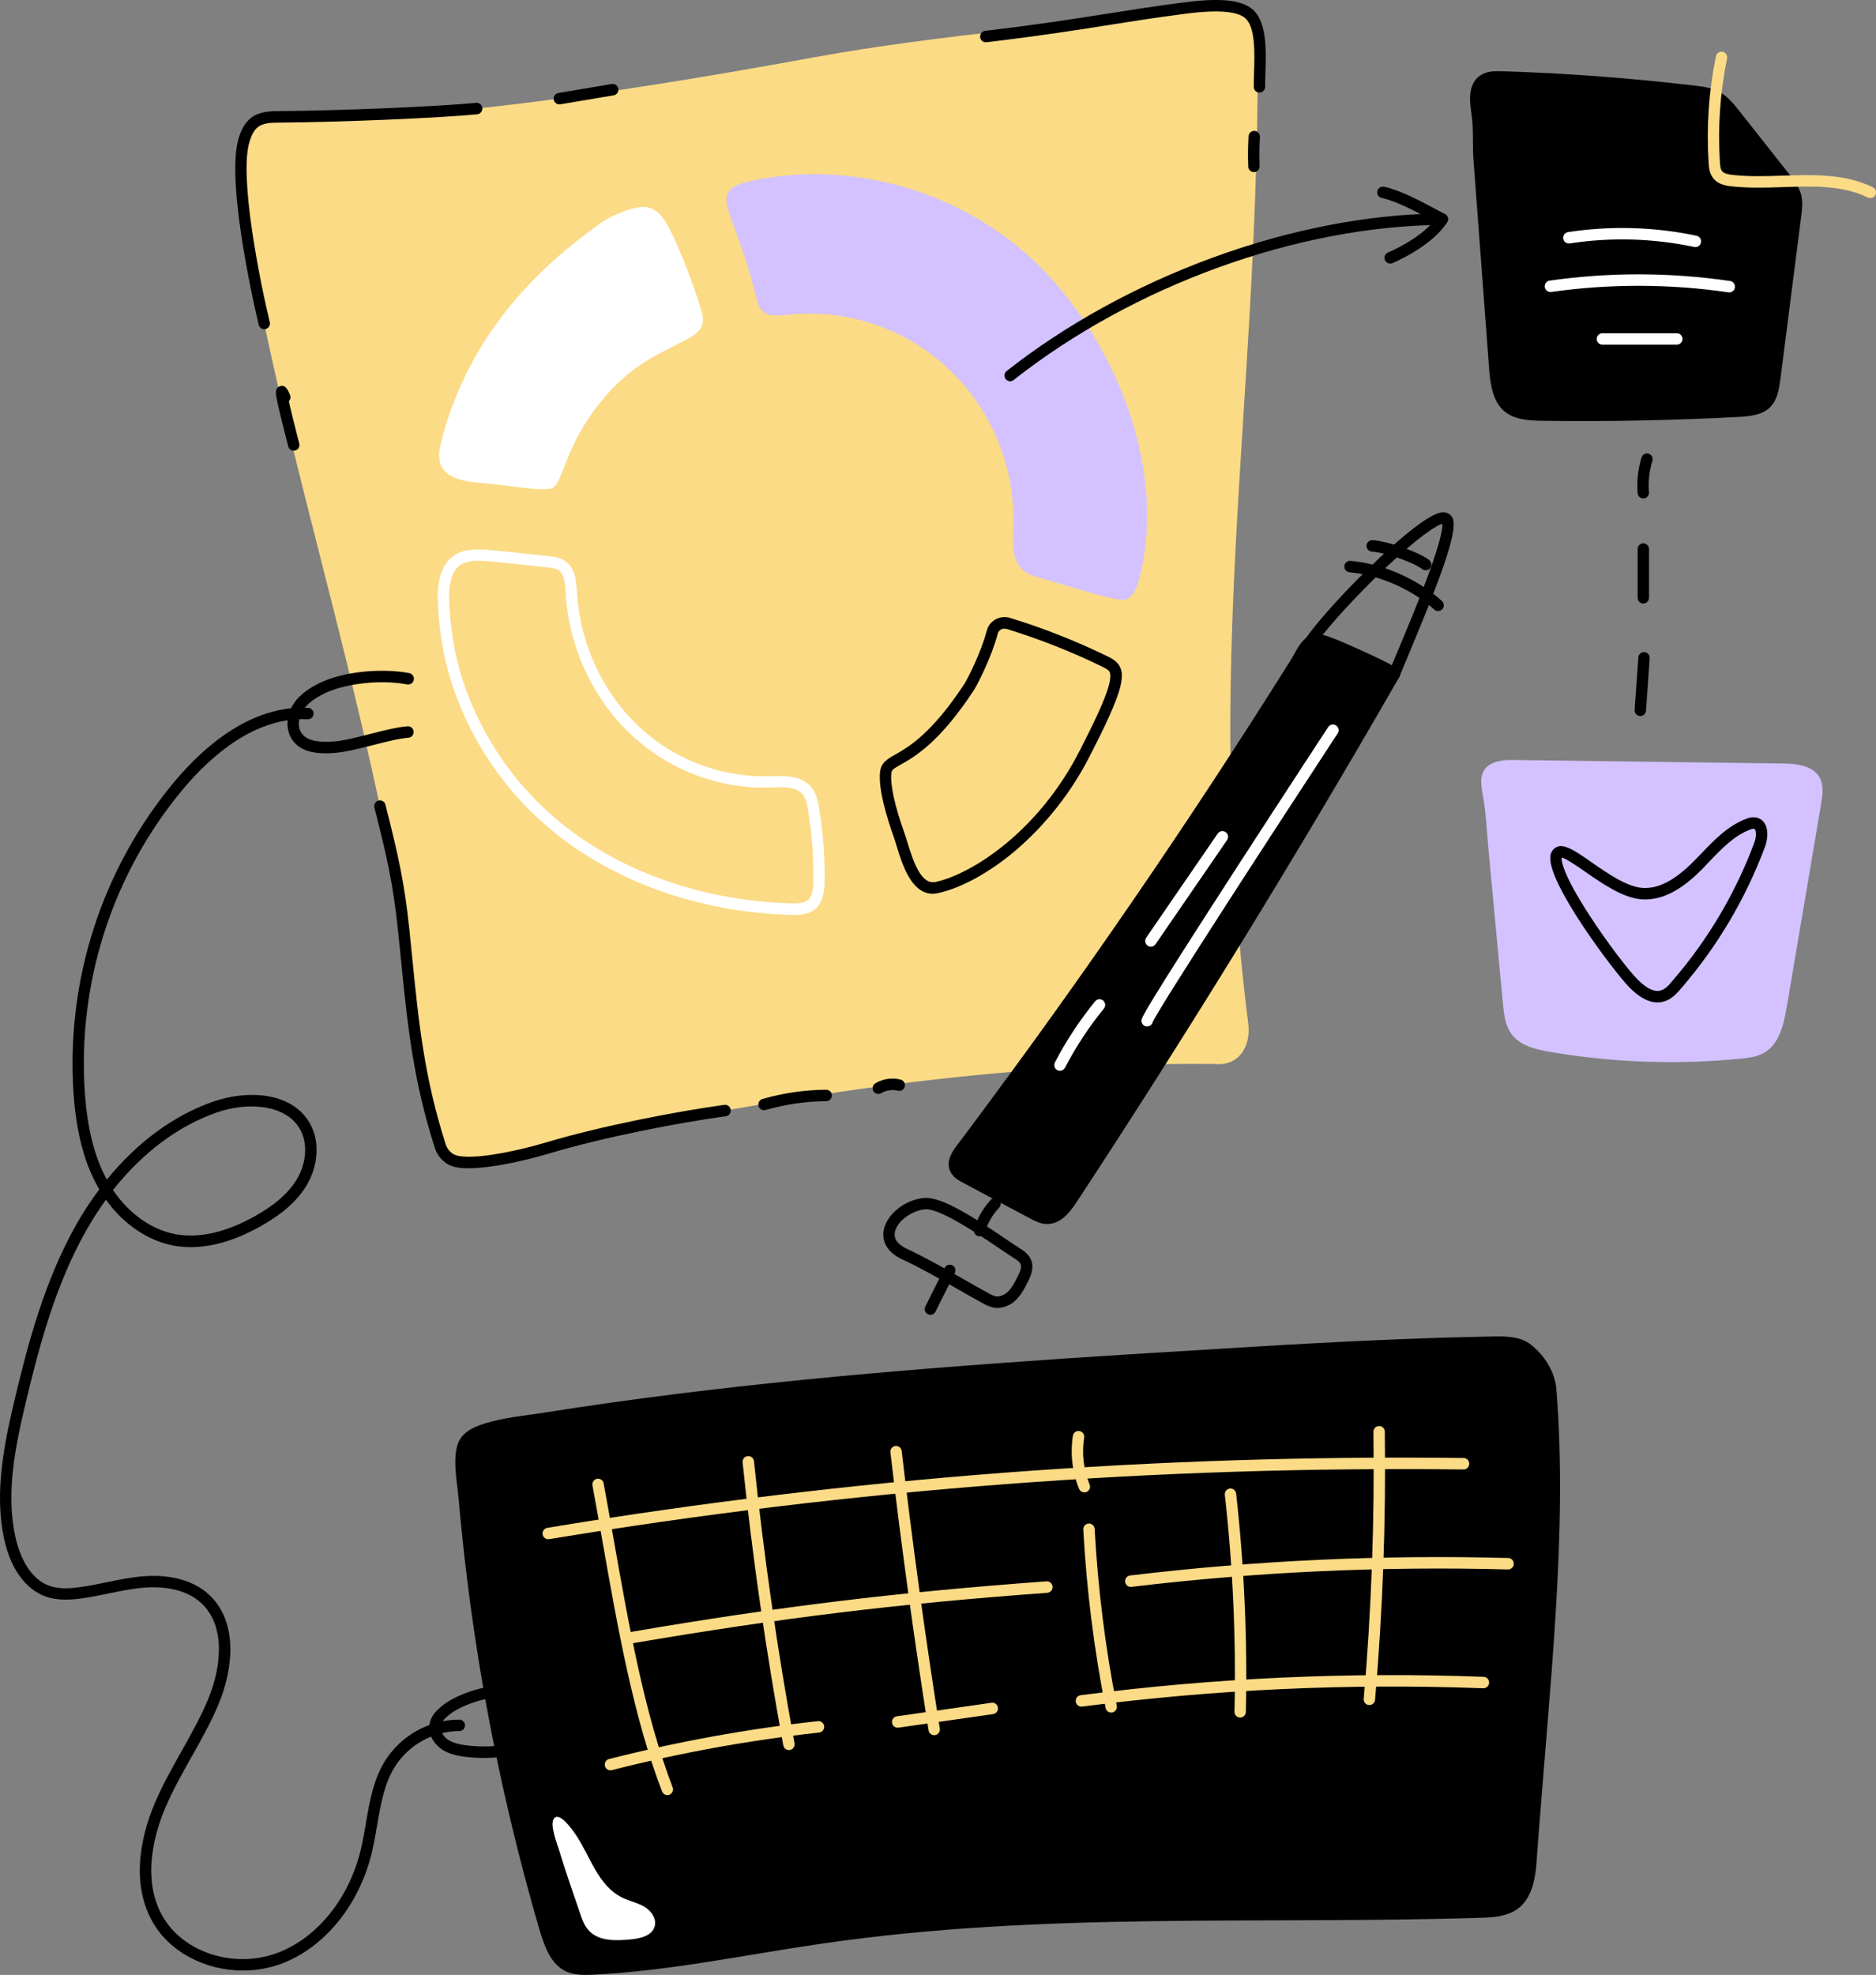 <svg width="191" height="201" viewBox="0 0 191 201" fill="none" xmlns="http://www.w3.org/2000/svg">
<rect x="0" y="0" width="191" height="201" fill="#808080" stroke="none"/>
<g clip-path="url(#clip0_501_5521)">
<path d="M43.104 109.617C43.416 112.762 43.937 115.168 44.984 117.425C45.528 118.592 46.814 118.592 48.034 118.319C72.698 112.778 97.996 108.05 123.548 108.286H123.645C126 108.551 127.376 106.651 127.095 104.232C122.466 67.76 128.054 42.046 128.054 6.101C128.054 1.808 127.147 -0.235 122.428 0.526C109.461 2.633 96.195 3.399 82.843 5.841C65.61 8.992 45.936 12.062 32.01 12.062C25.683 12.062 23.563 12.062 24.523 19.32C28.02 45.735 39.724 75.634 43.104 109.617Z" fill="#FBDB86"/>
<path d="M69.604 34.712C70.399 34.299 71.306 33.828 71.521 32.962C71.645 32.456 71.499 31.925 71.347 31.428C70.542 28.783 69.546 26.199 68.369 23.7C67.85 22.599 67.162 21.401 65.989 21.108C64.849 20.816 62.355 21.878 61.389 22.551C53.23 28.236 47.192 35.587 44.84 45.305C44.026 48.673 47.069 48.993 49.127 49.162C51.876 49.389 53.943 49.891 55.9 49.767C57.454 49.666 57.079 45.731 61.473 40.523C64.389 37.065 67.109 36.011 69.604 34.712Z" fill="white"/>
<path d="M80.887 93.118H80.519C71.298 92.846 62.713 89.836 56.342 84.642C52.066 81.16 48.744 76.633 46.694 71.491C45.65 68.88 44.986 66.13 44.722 63.326L44.698 63.062C44.508 61.021 44.19 57.607 46.511 56.377C47.649 55.773 49.009 55.9 50.102 56.002C51.391 56.123 52.693 56.264 53.952 56.401C54.591 56.471 55.231 56.54 55.872 56.608C56.388 56.664 57.029 56.731 57.573 57.122C58.596 57.851 58.679 59.226 58.746 60.33V60.344C59.061 65.487 61.325 70.414 64.958 73.862C66.75 75.565 68.858 76.895 71.16 77.776C73.461 78.657 75.913 79.074 78.375 78.999H78.488C79.916 78.948 81.691 78.881 82.683 80.227C83.127 80.826 83.278 81.554 83.394 82.249C83.805 84.709 83.993 87.203 83.955 89.696C83.939 90.695 83.826 91.717 83.11 92.414C82.463 93.037 81.542 93.118 80.887 93.118ZM48.683 57.071C48.096 57.071 47.526 57.145 47.049 57.397C45.414 58.272 45.677 61.079 45.849 62.938L45.875 63.205C46.127 65.898 46.765 68.54 47.769 71.05C49.745 76.006 52.947 80.37 57.069 83.727C63.245 88.76 71.585 91.679 80.552 91.943C81.192 91.96 81.908 91.943 82.314 91.552C82.721 91.161 82.795 90.403 82.806 89.657C82.844 87.233 82.662 84.813 82.263 82.423C82.165 81.84 82.054 81.297 81.765 80.905C81.13 80.049 79.809 80.099 78.532 80.145H78.419C73.211 80.335 68.016 78.346 64.165 74.691C60.314 71.035 57.926 65.831 57.593 60.401V60.385C57.538 59.488 57.476 58.47 56.903 58.052C56.606 57.839 56.154 57.791 55.753 57.749C55.112 57.682 54.47 57.613 53.829 57.542C52.575 57.404 51.277 57.263 50.003 57.144C49.574 57.113 49.124 57.071 48.683 57.071Z" fill="white"/>
<path d="M94.958 90.962C92.771 90.962 91.845 87.93 91.275 86.061C91.174 85.727 91.086 85.438 91.005 85.212C90.26 83.132 89.413 80.291 89.6 78.568C89.704 77.611 90.352 77.244 91.174 76.78C92.453 76.051 94.832 74.713 98.183 69.611C98.481 69.157 99.893 66.403 100.467 64.18C100.528 63.941 100.638 63.718 100.79 63.524C100.94 63.33 101.128 63.169 101.344 63.05C101.571 62.924 101.82 62.843 102.079 62.816C102.336 62.788 102.598 62.813 102.847 62.889C106.238 63.931 109.545 65.236 112.737 66.79C113.105 66.97 113.662 67.241 113.968 67.763C114.275 68.285 114.24 68.819 114.178 69.297C113.95 71.069 112.134 74.628 111.16 76.54L110.994 76.863C109.105 80.603 106.494 83.925 103.313 86.633C100.709 88.82 97.865 90.38 95.524 90.893C95.337 90.937 95.148 90.959 94.958 90.962ZM101.587 64.475C100.981 66.82 99.511 69.701 99.148 70.254C95.642 75.592 93.104 77.026 91.74 77.798C90.945 78.247 90.786 78.364 90.75 78.696C90.623 79.862 91.099 82.04 92.093 84.82C92.184 85.071 92.275 85.373 92.382 85.721C93.059 87.939 93.838 90.075 95.275 89.76C98.834 88.98 105.681 84.759 109.961 76.335L110.128 76.01C110.996 74.294 112.826 70.722 113.021 69.157C113.057 68.879 113.079 68.565 112.963 68.37C112.847 68.174 112.545 68.01 112.222 67.852C109.085 66.323 105.833 65.039 102.5 64.016C102.4 63.985 102.296 63.975 102.193 63.985C102.089 63.995 101.989 64.027 101.899 64.078C101.82 64.121 101.752 64.179 101.695 64.249C101.64 64.319 101.6 64.399 101.577 64.485L101.587 64.475Z" fill="black"/>
<path d="M76.955 30.109C77.088 30.644 77.194 31.223 77.582 31.612C78.218 32.252 79.252 32.141 80.146 32.042C83.112 31.715 86.112 32.036 88.945 32.983C91.776 33.929 94.373 35.479 96.557 37.528C98.74 39.576 100.46 42.074 101.6 44.853C102.74 47.632 103.272 50.626 103.162 53.631C103.104 55.223 102.983 57.11 104.228 58.093C104.662 58.44 105.214 58.613 105.749 58.769C110.889 60.273 113.971 61.311 114.693 60.977C115.54 60.585 115.826 59.564 116.053 58.654C118.703 48.067 113.93 35.607 106.442 27.716C98.954 19.825 87.335 16.166 76.722 18.361C76.018 18.506 74.717 18.798 74.279 19.381C73.195 20.806 75.17 22.884 76.957 30.109H76.955Z" fill="#D3C2FF"/>
<path d="M33.155 76.668C31.853 76.668 30.572 76.415 29.799 75.356C29.076 74.374 29.1 72.868 29.847 71.694C30.554 70.582 31.715 69.922 32.525 69.523C34.828 68.389 38.664 67.958 41.647 68.502C41.724 68.514 41.796 68.542 41.863 68.582C41.929 68.623 41.986 68.677 42.03 68.74C42.075 68.803 42.107 68.876 42.124 68.951C42.142 69.027 42.143 69.106 42.129 69.183C42.114 69.26 42.087 69.333 42.043 69.399C42 69.465 41.947 69.52 41.883 69.564C41.819 69.608 41.747 69.638 41.67 69.653C41.595 69.667 41.517 69.667 41.44 69.653C38.339 69.088 34.793 69.707 33.032 70.576C31.942 71.112 31.24 71.669 30.82 72.326C30.417 72.96 30.216 73.963 30.729 74.659C31.364 75.526 32.768 75.548 34.056 75.456C34.997 75.388 36.361 75.04 37.673 74.704C39.04 74.355 40.453 73.995 41.495 73.919C41.572 73.913 41.647 73.924 41.719 73.948C41.792 73.973 41.858 74.011 41.916 74.061C41.974 74.11 42.02 74.173 42.055 74.242C42.088 74.31 42.11 74.384 42.114 74.462C42.12 74.539 42.11 74.615 42.085 74.688C42.061 74.761 42.023 74.828 41.974 74.886C41.925 74.944 41.863 74.991 41.795 75.026C41.727 75.061 41.653 75.081 41.576 75.086C40.637 75.154 39.273 75.501 37.96 75.838C36.593 76.187 35.179 76.547 34.136 76.623C33.813 76.655 33.482 76.671 33.152 76.671L33.155 76.668Z" fill="black"/>
<path d="M151.601 37.415C151.722 39.019 151.931 40.81 153.153 41.848C154.201 42.737 155.686 42.809 157.059 42.828C163.705 42.92 170.348 42.787 176.991 42.433C178.16 42.37 179.45 42.25 180.259 41.405C180.969 40.676 181.127 39.576 181.271 38.56C181.971 33.073 182.673 27.585 183.375 22.098C183.473 21.334 183.569 20.546 183.375 19.801C183.165 19.001 182.641 18.328 182.131 17.681L177.132 11.356C176.528 10.592 175.901 9.807 175.046 9.347C174.274 8.93 173.38 8.814 172.508 8.711C166.03 7.944 159.527 7.458 153 7.253C152.317 7.232 151.604 7.221 150.989 7.52C149.451 8.268 149.581 10.103 149.804 11.532C150.05 13.114 149.901 14.727 150.021 16.325L151.034 29.811L151.601 37.415Z" fill="black"/>
<path d="M190.428 20.161C190.342 20.161 190.256 20.141 190.18 20.105C187.555 18.845 184.627 18.938 181.526 19.043C179.798 19.1 178.012 19.158 176.276 18.963C175.638 18.891 174.923 18.741 174.456 18.175C174.022 17.655 173.983 16.962 173.957 16.548C173.727 12.932 173.976 9.3 174.696 5.749C174.708 5.672 174.735 5.596 174.777 5.531C174.819 5.465 174.873 5.407 174.938 5.361C175.001 5.316 175.074 5.286 175.15 5.27C175.227 5.254 175.307 5.254 175.383 5.27C175.46 5.286 175.532 5.316 175.596 5.361C175.661 5.407 175.716 5.464 175.757 5.531C175.799 5.598 175.826 5.672 175.839 5.749C175.851 5.827 175.848 5.907 175.829 5.983C175.127 9.433 174.884 12.96 175.106 16.474C175.129 16.841 175.166 17.219 175.34 17.429C175.544 17.677 175.99 17.757 176.399 17.804C178.051 17.99 179.796 17.933 181.482 17.877C184.585 17.774 187.794 17.669 190.671 19.052C190.789 19.109 190.885 19.205 190.942 19.323C191 19.442 191.014 19.577 190.987 19.706C190.958 19.836 190.885 19.951 190.783 20.033C190.68 20.116 190.553 20.161 190.423 20.161H190.428Z" fill="#FBDB86"/>
<path d="M172.616 25.147C172.576 25.147 172.537 25.142 172.498 25.135C168.327 24.253 164.035 24.13 159.824 24.773C159.747 24.787 159.67 24.784 159.595 24.766C159.52 24.749 159.45 24.716 159.388 24.67C159.326 24.623 159.274 24.566 159.233 24.501C159.193 24.435 159.167 24.361 159.155 24.285C159.144 24.209 159.148 24.13 159.167 24.056C159.186 23.982 159.219 23.91 159.265 23.849C159.312 23.788 159.369 23.735 159.436 23.696C159.501 23.657 159.575 23.632 159.651 23.622C163.999 22.959 168.43 23.085 172.733 23.995C172.872 24.025 172.995 24.106 173.079 24.222C173.163 24.339 173.201 24.482 173.186 24.625C173.172 24.768 173.105 24.9 173.001 24.997C172.895 25.093 172.758 25.147 172.616 25.148V25.147Z" fill="white"/>
<path d="M176.02 29.754C175.991 29.754 175.964 29.752 175.936 29.747C169.963 28.878 163.898 28.868 157.923 29.716C157.773 29.735 157.621 29.693 157.499 29.601C157.379 29.508 157.3 29.371 157.278 29.219C157.258 29.068 157.295 28.915 157.386 28.791C157.476 28.668 157.611 28.585 157.761 28.562C163.846 27.697 170.021 27.707 176.103 28.594C176.178 28.6 176.252 28.62 176.321 28.654C176.389 28.689 176.45 28.735 176.499 28.794C176.55 28.852 176.587 28.919 176.612 28.992C176.635 29.065 176.645 29.142 176.64 29.218C176.634 29.294 176.613 29.369 176.58 29.438C176.545 29.506 176.499 29.568 176.441 29.619C176.383 29.67 176.317 29.708 176.245 29.733C176.172 29.757 176.096 29.766 176.02 29.76V29.754Z" fill="white"/>
<path d="M170.72 35.081H163.145C162.992 35.081 162.844 35.02 162.736 34.91C162.627 34.801 162.566 34.652 162.566 34.498C162.566 34.343 162.627 34.194 162.736 34.085C162.844 33.975 162.992 33.914 163.145 33.914H170.72C170.873 33.914 171.019 33.975 171.128 34.085C171.236 34.194 171.298 34.343 171.298 34.498C171.298 34.652 171.236 34.801 171.128 34.91C171.019 35.02 170.873 35.081 170.72 35.081Z" fill="white"/>
<path d="M167.312 50.732C167.166 50.732 167.025 50.678 166.918 50.579C166.811 50.48 166.745 50.344 166.733 50.199C166.629 48.964 166.766 47.72 167.137 46.537C167.186 46.394 167.29 46.278 167.424 46.211C167.559 46.144 167.714 46.132 167.856 46.177C167.999 46.222 168.119 46.323 168.19 46.456C168.262 46.588 168.279 46.744 168.239 46.89C167.915 47.927 167.795 49.016 167.886 50.098C167.892 50.174 167.883 50.251 167.86 50.324C167.837 50.397 167.801 50.465 167.751 50.524C167.702 50.582 167.643 50.63 167.575 50.667C167.507 50.702 167.433 50.724 167.358 50.729L167.312 50.732Z" fill="black"/>
<path d="M167.312 61.422C167.158 61.422 167.011 61.361 166.902 61.251C166.794 61.142 166.733 60.993 166.733 60.839V55.881C166.733 55.726 166.794 55.578 166.902 55.468C167.011 55.359 167.158 55.298 167.312 55.298C167.465 55.298 167.611 55.359 167.72 55.468C167.828 55.578 167.89 55.726 167.89 55.881V60.839C167.89 60.993 167.828 61.142 167.72 61.251C167.611 61.361 167.465 61.422 167.312 61.422Z" fill="black"/>
<path d="M167.006 72.878H166.964C166.811 72.868 166.668 72.795 166.568 72.678C166.466 72.562 166.416 72.409 166.427 72.256L166.802 66.91C166.806 66.833 166.827 66.758 166.861 66.69C166.895 66.621 166.942 66.56 167 66.509C167.057 66.458 167.123 66.42 167.196 66.395C167.268 66.371 167.345 66.362 167.421 66.366C167.496 66.372 167.57 66.393 167.64 66.426C167.708 66.46 167.768 66.508 167.818 66.566C167.868 66.624 167.906 66.692 167.93 66.764C167.955 66.837 167.964 66.915 167.959 66.99L167.585 72.336C167.573 72.483 167.508 72.62 167.401 72.721C167.293 72.821 167.152 72.877 167.006 72.877V72.878Z" fill="black"/>
<path d="M153.016 102.145C153.116 103.207 153.236 104.333 153.854 105.193C154.722 106.421 156.345 106.808 157.825 107.061C164.23 108.153 170.752 108.385 177.22 107.749C178.046 107.667 178.896 107.564 179.615 107.145C181.165 106.247 181.616 104.244 181.917 102.468C183.074 95.6 184.236 88.735 185.405 81.87C185.562 80.939 185.706 79.919 185.237 79.1C184.537 77.884 182.89 77.725 181.496 77.706L154.325 77.352C153.368 77.338 152.336 77.352 151.558 77.909C150.49 78.677 150.816 80.061 151.008 81.151C151.297 82.776 151.36 84.46 151.513 86.109L152.485 96.488L153.016 102.145Z" fill="#D3C2FF"/>
<path d="M168.749 102.022C167.835 102.022 166.891 101.513 165.865 100.466C164.397 98.971 157.544 89.927 157.848 87.172C157.858 86.991 157.911 86.816 158.001 86.66C158.091 86.504 158.215 86.37 158.366 86.271C159.161 85.758 160.3 86.549 162.021 87.747C163.644 88.875 165.664 90.281 167.254 90.371C168.877 90.463 170.54 89.587 172.49 87.612C172.731 87.368 172.969 87.118 173.214 86.869C174.543 85.479 175.919 84.044 177.772 83.342C178.085 83.202 178.43 83.152 178.77 83.196C178.964 83.228 179.148 83.304 179.31 83.419C179.47 83.533 179.604 83.683 179.699 83.856C180.082 84.537 179.938 85.533 179.699 86.179C177.748 91.415 174.888 96.259 171.252 100.485L171.145 100.61C170.711 101.12 170.004 101.972 168.852 102.017L168.749 102.022ZM159.001 87.284C158.963 87.547 159.012 88.81 161.801 93.117C163.627 95.934 165.759 98.7 166.687 99.646C167.497 100.472 168.207 100.874 168.8 100.855C169.442 100.829 169.911 100.272 170.247 99.861L170.362 99.724C173.911 95.603 176.703 90.879 178.608 85.771C178.795 85.274 178.83 84.688 178.688 84.437C178.676 84.412 178.66 84.39 178.637 84.374C178.615 84.358 178.589 84.349 178.563 84.348C178.429 84.348 178.296 84.378 178.174 84.434C176.566 85.043 175.281 86.383 174.041 87.678C173.798 87.933 173.555 88.187 173.318 88.435C171.934 89.836 169.794 91.685 167.196 91.536C165.282 91.427 163.113 89.919 161.372 88.707C160.537 88.132 159.423 87.357 159.001 87.284Z" fill="black"/>
<path d="M102.85 38.802C102.728 38.802 102.611 38.764 102.513 38.694C102.414 38.624 102.34 38.524 102.301 38.41C102.262 38.295 102.259 38.171 102.294 38.054C102.327 37.937 102.397 37.834 102.492 37.76C108.473 33.047 115.719 29.059 123.447 26.226C131.36 23.327 139.451 21.771 146.846 21.725C146.999 21.725 147.146 21.786 147.254 21.895C147.363 22.005 147.425 22.153 147.425 22.308C147.425 22.462 147.363 22.611 147.254 22.721C147.146 22.83 146.999 22.891 146.846 22.891C132.164 22.982 115.438 29.031 103.198 38.678C103.099 38.757 102.976 38.801 102.85 38.802Z" fill="black"/>
<path d="M141.537 26.825C141.402 26.825 141.272 26.778 141.168 26.694C141.064 26.608 140.993 26.488 140.967 26.355C140.941 26.223 140.961 26.086 141.025 25.966C141.088 25.847 141.191 25.753 141.316 25.702C141.349 25.688 144.416 24.402 145.984 22.509L145.695 22.35C144.103 21.504 142.137 20.454 140.681 20.148C140.53 20.116 140.398 20.026 140.313 19.898C140.229 19.768 140.199 19.61 140.231 19.459C140.262 19.307 140.352 19.174 140.481 19.09C140.608 19.005 140.766 18.974 140.916 19.007C142.534 19.345 144.586 20.441 146.236 21.321C146.55 21.488 146.848 21.647 147.121 21.79C147.192 21.828 147.254 21.881 147.303 21.943C147.352 22.006 147.39 22.079 147.41 22.158C147.431 22.236 147.435 22.318 147.423 22.398C147.41 22.478 147.381 22.554 147.339 22.623C145.76 25.102 141.92 26.716 141.757 26.783C141.686 26.812 141.612 26.826 141.537 26.826V26.825Z" fill="black"/>
<path d="M97.859 116.962C97.433 117.526 96.991 118.232 97.24 118.892C97.417 119.354 97.886 119.621 98.32 119.854L105.171 123.5C105.605 123.73 106.052 123.965 106.54 123.985C107.667 124.033 108.494 122.975 109.118 122.027C120.594 104.553 131.541 86.742 141.956 68.597C142.115 68.32 136.235 65.748 135.688 65.554C134.994 65.306 134.075 64.825 133.388 65.328C132.734 65.803 132.32 66.807 131.902 67.472C129.324 71.578 126.707 75.657 124.048 79.71C121.372 83.786 118.654 87.836 115.895 91.857C113.152 95.854 110.369 99.82 107.547 103.758C104.723 107.695 101.851 111.616 98.931 115.521L97.859 116.962Z" fill="black"/>
<path d="M106.619 124.576H106.515C105.889 124.548 105.34 124.256 104.901 124.023L98.049 120.378C97.615 120.147 96.965 119.795 96.7 119.109C96.3 118.074 97.069 117.052 97.397 116.616L98.473 115.183C101.367 111.314 104.26 107.361 107.082 103.43C109.905 99.499 112.697 95.513 115.423 91.539C118.172 87.54 120.909 83.455 123.571 79.4C126.217 75.369 128.857 71.254 131.417 67.173C131.519 67.011 131.624 66.821 131.734 66.62C132.079 65.999 132.468 65.293 133.054 64.87C133.898 64.256 134.881 64.634 135.598 64.911C135.697 64.949 135.793 64.987 135.888 65.02C136.177 65.124 137.738 65.796 139.215 66.478C142.331 67.913 142.407 68.122 142.504 68.387C142.535 68.472 142.548 68.562 142.541 68.651C142.533 68.742 142.506 68.828 142.462 68.906C132.087 86.972 121.031 104.96 109.599 122.367C108.876 123.457 107.957 124.576 106.619 124.576ZM98.319 117.314C97.99 117.752 97.631 118.301 97.779 118.681C97.879 118.942 98.213 119.141 98.591 119.338L105.442 122.983C105.814 123.182 106.198 123.387 106.564 123.402C107.385 123.431 108.07 122.564 108.634 121.705C119.962 104.457 130.913 86.637 141.211 68.737C139.999 68.043 136.026 66.292 135.5 66.104C135.399 66.067 135.293 66.026 135.184 65.984C134.531 65.733 134.044 65.572 133.738 65.8C133.36 66.075 133.038 66.659 132.753 67.174C132.634 67.39 132.521 67.594 132.403 67.784C129.838 71.866 127.195 75.993 124.543 80.032C121.891 84.071 119.131 88.183 116.383 92.189C113.651 96.169 110.841 100.176 108.027 104.101C105.213 108.026 102.304 111.998 99.403 115.872C99.045 116.352 98.684 116.832 98.326 117.308L98.319 117.314Z" fill="black"/>
<path d="M101.548 133.122C101.428 133.122 101.309 133.111 101.192 133.091C100.801 133.008 100.427 132.861 100.085 132.654C99.159 132.149 98.231 131.62 97.337 131.107C95.556 130.086 93.72 129.039 91.839 128.164C89.837 127.229 89.863 125.793 89.969 125.219C90.268 123.571 92.181 122.06 94.145 121.92C95.904 121.796 99.222 123.94 102.468 126.149C103.006 126.513 103.469 126.83 103.754 127.005C104.267 127.321 104.788 127.683 105.011 128.317C105.3 129.15 104.891 129.975 104.642 130.468C104.343 131.061 104.004 131.734 103.47 132.27C102.964 132.797 102.274 133.103 101.548 133.122ZM94.315 123.077H94.226C92.825 123.177 91.308 124.316 91.106 125.421C90.983 126.099 91.395 126.664 92.326 127.098C94.245 127.993 96.107 129.056 97.908 130.084C98.801 130.593 99.725 131.121 100.639 131.618C100.872 131.763 101.125 131.871 101.392 131.938C101.866 132.019 102.355 131.728 102.654 131.427C103.057 131.023 103.339 130.465 103.611 129.924C103.832 129.487 104.045 129.026 103.922 128.695C103.826 128.425 103.502 128.208 103.151 127.991C102.844 127.802 102.393 127.496 101.821 127.107C99.873 125.792 95.878 123.074 94.305 123.074L94.315 123.077Z" fill="black"/>
<path d="M94.724 133.822C94.625 133.822 94.528 133.795 94.442 133.747C94.355 133.698 94.282 133.628 94.232 133.543C94.18 133.457 94.151 133.361 94.147 133.262C94.142 133.161 94.164 133.063 94.209 132.974L96.182 129.038C96.25 128.899 96.371 128.794 96.518 128.746C96.664 128.698 96.821 128.709 96.959 128.779C97.096 128.849 97.2 128.972 97.248 129.118C97.296 129.265 97.283 129.425 97.215 129.564L95.242 133.501C95.194 133.597 95.119 133.679 95.028 133.736C94.936 133.791 94.831 133.822 94.724 133.822Z" fill="black"/>
<path d="M99.732 125.827C99.673 125.827 99.615 125.817 99.56 125.801C99.414 125.754 99.291 125.652 99.22 125.515C99.148 125.378 99.133 125.219 99.179 125.071C99.514 123.957 100.101 122.94 100.894 122.095C100.999 121.983 101.145 121.919 101.299 121.916C101.452 121.913 101.601 121.972 101.712 122.079C101.822 122.186 101.886 122.333 101.889 122.488C101.892 122.642 101.834 122.792 101.728 122.905C101.059 123.616 100.562 124.477 100.282 125.417C100.244 125.535 100.172 125.639 100.073 125.712C99.974 125.786 99.855 125.825 99.732 125.827Z" fill="black"/>
<path d="M141.166 69.541C138.872 69.541 133.464 66.796 132.899 65.764C132.828 65.647 132.793 65.512 132.796 65.376C132.8 65.239 132.844 65.106 132.92 64.994C134.367 62.944 137.405 59.637 140.466 56.765C145.759 51.807 146.901 51.995 147.351 52.228C147.562 52.297 147.741 52.444 147.848 52.641C148.457 53.732 147.313 57.32 143.312 66.864C142.982 67.649 142.697 68.322 142.497 68.823C142.374 69.124 142.063 69.493 141.317 69.536C141.269 69.539 141.218 69.541 141.166 69.541ZM134.085 65.365C134.552 65.747 135.811 66.521 137.595 67.304C140.139 68.421 141.218 68.432 141.443 68.341C141.644 67.843 141.923 67.174 142.245 66.41C143.168 64.207 144.434 61.19 145.416 58.513C146.772 54.819 146.88 53.66 146.854 53.318C146.296 53.415 144.36 54.669 140.939 57.915C138.201 60.521 135.503 63.45 134.085 65.365Z" fill="black"/>
<path d="M146.415 62.195C146.267 62.195 146.127 62.138 146.02 62.037C144.257 60.378 140.906 58.561 137.397 58.246C137.32 58.239 137.246 58.217 137.178 58.182C137.112 58.147 137.051 58.097 137.002 58.039C136.954 57.981 136.916 57.912 136.893 57.838C136.872 57.765 136.863 57.688 136.87 57.61C136.876 57.535 136.898 57.46 136.934 57.392C136.969 57.323 137.018 57.263 137.076 57.214C137.135 57.164 137.201 57.128 137.275 57.104C137.348 57.081 137.424 57.074 137.501 57.08C141.543 57.444 145.041 59.517 146.81 61.181C146.895 61.261 146.955 61.365 146.979 61.479C147.005 61.592 146.997 61.712 146.953 61.821C146.911 61.931 146.837 62.024 146.741 62.09C146.645 62.155 146.531 62.19 146.415 62.19V62.193V62.195Z" fill="black"/>
<path d="M145.15 58.042C145.022 58.042 144.897 57.998 144.797 57.919C143.908 57.228 141.036 56.231 139.671 56.142C139.594 56.138 139.52 56.117 139.452 56.084C139.383 56.05 139.322 56.002 139.271 55.945C139.222 55.887 139.183 55.82 139.158 55.748C139.134 55.677 139.124 55.598 139.13 55.522C139.134 55.447 139.154 55.371 139.187 55.302C139.221 55.234 139.268 55.172 139.325 55.121C139.383 55.07 139.449 55.032 139.522 55.008C139.592 54.983 139.669 54.973 139.746 54.978C141.327 55.081 144.449 56.175 145.503 56.996C145.599 57.071 145.668 57.173 145.704 57.289C145.739 57.406 145.736 57.53 145.697 57.647C145.658 57.763 145.584 57.863 145.487 57.933C145.389 58.004 145.27 58.042 145.15 58.042Z" fill="black"/>
<path d="M116.795 104.467C116.764 104.467 116.733 104.467 116.703 104.467C116.628 104.454 116.555 104.427 116.49 104.387C116.426 104.347 116.37 104.295 116.325 104.232C116.28 104.169 116.249 104.099 116.231 104.025C116.214 103.951 116.211 103.873 116.224 103.797C116.263 103.548 116.338 103.083 125.822 88.433C130.479 81.24 135.176 74.074 135.225 73.998C135.309 73.868 135.441 73.779 135.591 73.747C135.742 73.715 135.9 73.747 136.027 73.832C136.156 73.918 136.244 74.05 136.276 74.202C136.306 74.354 136.276 74.511 136.192 74.641C128.875 85.804 117.851 102.799 117.358 104.032C117.325 104.158 117.252 104.267 117.15 104.346C117.048 104.424 116.923 104.467 116.795 104.467ZM117.374 103.975L117.365 104.016C117.367 104.002 117.367 103.987 117.367 103.972L117.374 103.975Z" fill="white"/>
<path d="M117.171 96.352C117.066 96.352 116.962 96.323 116.872 96.268C116.781 96.212 116.708 96.134 116.659 96.039C116.61 95.944 116.587 95.839 116.594 95.733C116.601 95.626 116.636 95.524 116.697 95.437L123.978 84.838C124.02 84.775 124.075 84.719 124.14 84.679C124.203 84.636 124.274 84.609 124.349 84.594C124.425 84.579 124.501 84.581 124.575 84.597C124.65 84.613 124.721 84.644 124.783 84.687C124.846 84.731 124.899 84.787 124.941 84.851C124.982 84.915 125.011 84.988 125.024 85.064C125.038 85.139 125.037 85.217 125.019 85.291C125.003 85.367 124.973 85.437 124.93 85.5L117.65 96.097C117.597 96.176 117.524 96.24 117.442 96.284C117.358 96.328 117.265 96.351 117.171 96.351V96.352Z" fill="white"/>
<path d="M107.913 108.986C107.819 108.986 107.726 108.962 107.645 108.919C107.577 108.884 107.518 108.834 107.469 108.776C107.419 108.717 107.383 108.649 107.36 108.576C107.338 108.503 107.33 108.426 107.337 108.35C107.343 108.273 107.364 108.198 107.401 108.131C108.551 105.922 109.924 103.838 111.496 101.911C111.544 101.851 111.603 101.801 111.67 101.765C111.738 101.729 111.811 101.707 111.887 101.699C111.962 101.691 112.039 101.698 112.112 101.721C112.185 101.743 112.253 101.78 112.312 101.829C112.37 101.877 112.419 101.937 112.455 102.006C112.491 102.073 112.513 102.147 112.52 102.223C112.527 102.3 112.52 102.377 112.497 102.45C112.475 102.525 112.438 102.592 112.39 102.652C110.867 104.516 109.539 106.534 108.426 108.674C108.377 108.768 108.303 108.847 108.212 108.901C108.121 108.956 108.018 108.986 107.913 108.986Z" fill="white"/>
<path d="M24.716 200.552C20.891 200.552 17.193 198.657 15.457 195.466C13.124 191.172 14.647 186.134 15.764 183.51C16.539 181.689 17.519 179.949 18.466 178.261C19.414 176.572 20.413 174.799 21.173 172.984C22.517 169.776 23.038 165.493 20.468 163.136C18.711 161.521 16.085 161.47 14.682 161.583C13.474 161.68 12.248 161.933 11.065 162.176C10.123 162.37 9.15 162.57 8.172 162.697C7.171 162.828 5.857 162.921 4.645 162.488C2.594 161.759 1.05 159.61 0.411 156.596C-0.586 151.894 0.411 146.983 1.512 142.356C2.85 136.751 4.55 130.293 7.793 124.586C8.49 123.36 9.263 122.179 10.107 121.05C10.058 120.965 10.009 120.881 9.963 120.795C8.56 118.284 7.774 115.266 7.489 111.297C6.701 99.763 10.391 88.372 17.779 79.53C20.789 75.95 25.591 71.744 31.377 72.043C31.531 72.05 31.675 72.12 31.778 72.234C31.881 72.349 31.934 72.501 31.927 72.655C31.92 72.81 31.852 72.955 31.738 73.059C31.623 73.162 31.473 73.216 31.32 73.209C26.002 72.935 21.498 76.907 18.656 80.287C11.462 88.896 7.87 99.985 8.638 111.214C8.904 114.919 9.616 117.736 10.876 120.061C13.957 116.27 17.689 113.513 21.714 112.118C25.226 110.899 29.822 111.11 31.615 114.451C32.58 116.25 32.404 118.708 31.168 120.72C30.217 122.265 28.746 123.559 26.538 124.803C23.341 126.594 20.37 127.26 17.714 126.779C15.077 126.304 12.57 124.592 10.786 122.104C10.07 123.091 9.409 124.118 8.806 125.181C5.637 130.754 3.965 137.117 2.646 142.643C1.529 147.327 0.605 151.899 1.552 156.367C1.814 157.601 2.678 160.562 5.039 161.402C6.028 161.755 7.158 161.669 8.032 161.548C8.969 161.427 9.921 161.23 10.842 161.04C12.06 160.789 13.322 160.53 14.604 160.428C17.352 160.208 19.722 160.865 21.258 162.28C24.274 165.05 23.749 169.862 22.25 173.444C21.465 175.323 20.458 177.113 19.483 178.84C18.552 180.494 17.588 182.208 16.839 183.969C15.806 186.397 14.379 191.047 16.484 194.905C18.563 198.731 23.882 200.446 28.347 198.721C32.336 197.181 35.547 193.18 36.725 188.282C36.937 187.407 37.093 186.486 37.246 185.594C37.621 183.393 38.01 181.117 39.231 179.166C40.044 177.896 41.159 176.852 42.476 176.127C43.791 175.403 45.265 175.021 46.764 175.016C46.917 175.016 47.065 175.078 47.173 175.187C47.282 175.296 47.342 175.445 47.342 175.6C47.342 175.754 47.282 175.901 47.173 176.012C47.065 176.122 46.917 176.183 46.764 176.183H46.71C45.417 176.196 44.145 176.533 43.013 177.163C41.878 177.791 40.918 178.694 40.215 179.789C39.115 181.539 38.768 183.606 38.391 185.792C38.234 186.703 38.074 187.645 37.855 188.562C36.588 193.828 33.105 198.141 28.765 199.816C27.471 200.309 26.099 200.558 24.716 200.552ZM11.505 121.119C13.125 123.523 15.456 125.178 17.901 125.618C20.293 126.048 23.006 125.427 25.965 123.771C27.991 122.633 29.332 121.467 30.174 120.099C31.195 118.441 31.357 116.442 30.587 115.006C29.181 112.381 25.235 112.123 22.08 113.22C18.148 114.585 14.499 117.327 11.505 121.119Z" fill="black"/>
<path d="M54.911 196.337C55.387 197.964 56.001 199.743 57.413 200.531C58.333 201.044 59.423 201.026 60.459 200.975C68.284 200.585 75.999 198.925 83.763 197.802C106.275 194.547 127.959 195.878 150.668 195.191C152.155 195.147 153.778 195.045 154.882 193.966C155.954 192.927 156.308 191.272 156.421 189.726C157.785 171.15 159.633 156.073 158.458 141.381C158.313 139.589 157.202 137.899 155.847 136.84C154.798 136.022 153.401 136 152.105 136.021C144.64 136.14 135.468 136.588 128.023 137.041C123.62 137.304 119.218 137.573 114.818 137.849C110.416 138.123 106.015 138.422 101.614 138.743C97.216 139.064 92.82 139.417 88.427 139.804C84.033 140.191 79.644 140.628 75.263 141.117C70.882 141.602 66.507 142.152 62.137 142.766C59.934 143.076 57.732 143.406 55.533 143.754C53.456 144.083 51.263 144.263 49.246 144.911C48.089 145.283 46.874 145.861 46.531 147.217C46.113 148.872 46.55 150.892 46.696 152.559C47.098 157.163 47.641 161.751 48.322 166.32C48.998 170.867 49.812 175.387 50.768 179.881C51.724 184.373 52.811 188.826 54.029 193.241C54.315 194.274 54.609 195.306 54.911 196.337Z" fill="black"/>
<path d="M74.652 194.032C74.131 194.049 73.613 193.943 73.142 193.721C72.546 193.415 72.233 192.918 72.008 192.472C71.629 191.71 71.338 190.91 71.14 190.083C71.121 190.007 71.101 189.93 71.079 189.851C70.885 189.122 70.56 187.918 71.737 187.142C72.915 186.366 74.843 186.145 76.4 185.96C76.677 185.927 76.942 185.895 77.189 185.863C97.492 183.167 117.927 181.603 138.401 181.177C139.422 181.157 140.479 181.177 141.214 181.725C141.829 182.182 141.975 182.864 142.046 183.194C142.318 184.465 142.363 185.776 142.181 187.065C142.11 187.564 141.98 188.086 141.508 188.5C140.785 189.14 139.627 189.205 138.586 189.216C117.666 189.431 96.783 190.999 76.064 193.908C75.597 193.982 75.125 194.023 74.652 194.032ZM138.822 182.338H138.425C117.993 182.762 97.6 184.324 77.34 187.014C77.088 187.047 76.818 187.079 76.536 187.113C75.099 187.284 73.311 187.495 72.369 188.115C71.961 188.382 71.967 188.689 72.197 189.541C72.22 189.627 72.242 189.711 72.262 189.793C72.439 190.534 72.699 191.253 73.038 191.935C73.216 192.283 73.382 192.53 73.667 192.676C74.212 192.956 75.114 192.859 75.903 192.747C96.674 189.832 117.61 188.263 138.582 188.049C139.179 188.049 140.291 188.032 140.751 187.623C140.931 187.464 140.995 187.237 141.041 186.894C141.204 185.742 141.164 184.57 140.921 183.433C140.841 183.065 140.753 182.822 140.534 182.658C140.147 182.381 139.397 182.338 138.822 182.338Z" fill="black"/>
<path d="M55.818 156.657C55.672 156.657 55.532 156.602 55.425 156.503C55.318 156.403 55.251 156.266 55.24 156.12C55.228 155.973 55.272 155.829 55.361 155.712C55.451 155.597 55.581 155.52 55.724 155.498C86.555 150.396 117.767 148.018 149.009 148.391C149.162 148.391 149.308 148.452 149.417 148.562C149.525 148.671 149.587 148.818 149.587 148.974C149.587 149.13 149.525 149.276 149.417 149.385C149.308 149.495 149.162 149.558 149.009 149.558C117.835 149.186 86.689 151.558 55.925 156.648C55.889 156.654 55.853 156.657 55.817 156.657H55.818Z" fill="#FBDB86"/>
<path d="M64.414 167.234C64.269 167.233 64.131 167.177 64.025 167.078C63.919 166.979 63.854 166.844 63.841 166.699C63.83 166.553 63.872 166.409 63.96 166.294C64.048 166.179 64.175 166.101 64.319 166.077C79.426 163.497 91.265 162.058 106.546 160.944C106.699 160.932 106.85 160.983 106.967 161.085C107.082 161.186 107.155 161.33 107.165 161.485C107.176 161.64 107.126 161.793 107.025 161.909C106.923 162.027 106.782 162.099 106.628 162.111C91.388 163.222 79.576 164.656 64.513 167.23C64.479 167.233 64.447 167.234 64.414 167.234Z" fill="#FBDB86"/>
<path d="M115.162 161.51C115.085 161.514 115.008 161.503 114.937 161.478C114.865 161.453 114.799 161.414 114.742 161.363C114.686 161.312 114.639 161.25 114.606 161.18C114.573 161.112 114.553 161.037 114.548 160.96C114.544 160.884 114.554 160.807 114.58 160.734C114.605 160.663 114.644 160.596 114.694 160.537C114.745 160.48 114.806 160.434 114.874 160.4C114.943 160.367 115.017 160.348 115.094 160.343C127.856 158.815 140.711 158.222 153.56 158.567C153.635 158.569 153.71 158.586 153.779 158.617C153.849 158.648 153.911 158.693 153.963 158.748C154.017 158.804 154.057 158.869 154.085 158.941C154.112 159.012 154.124 159.089 154.122 159.165C154.122 159.242 154.104 159.317 154.073 159.387C154.041 159.457 153.998 159.521 153.943 159.573C153.887 159.626 153.823 159.667 153.751 159.694C153.68 159.722 153.604 159.735 153.529 159.734C140.737 159.39 127.937 159.98 115.231 161.501C115.208 161.505 115.185 161.508 115.162 161.51Z" fill="#FBDB86"/>
<path d="M62.15 180.177C62.01 180.177 61.874 180.124 61.768 180.031C61.663 179.936 61.595 179.808 61.577 179.666C61.56 179.526 61.593 179.383 61.673 179.267C61.751 179.149 61.87 179.064 62.005 179.029C69.003 177.25 76.113 175.96 83.287 175.169C83.437 175.156 83.586 175.203 83.703 175.301C83.819 175.397 83.894 175.535 83.91 175.687C83.926 175.839 83.884 175.99 83.79 176.11C83.698 176.229 83.562 176.308 83.411 176.329C76.292 177.115 69.234 178.393 62.29 180.159C62.244 180.171 62.196 180.177 62.149 180.177H62.15Z" fill="#FBDB86"/>
<path d="M91.436 175.84C91.282 175.85 91.13 175.799 91.015 175.697C90.899 175.595 90.828 175.451 90.817 175.296C90.805 175.142 90.857 174.989 90.958 174.872C91.06 174.755 91.203 174.684 91.356 174.674L100.937 173.302C101.012 173.288 101.09 173.291 101.164 173.31C101.239 173.329 101.309 173.361 101.371 173.408C101.433 173.455 101.485 173.511 101.524 173.579C101.564 173.644 101.59 173.719 101.601 173.796C101.611 173.872 101.607 173.95 101.587 174.025C101.568 174.101 101.533 174.171 101.487 174.232C101.441 174.293 101.381 174.344 101.315 174.383C101.248 174.421 101.174 174.446 101.099 174.456L91.518 175.828C91.491 175.834 91.463 175.837 91.436 175.84Z" fill="#FBDB86"/>
<path d="M110.139 173.692C109.986 173.701 109.834 173.65 109.718 173.547C109.604 173.444 109.533 173.3 109.524 173.146C109.514 172.991 109.566 172.838 109.667 172.723C109.769 172.606 109.913 172.535 110.067 172.526C123.653 170.769 137.363 170.145 151.053 170.661C151.128 170.664 151.203 170.681 151.272 170.713C151.34 170.745 151.403 170.791 151.455 170.848C151.507 170.903 151.547 170.969 151.573 171.041C151.599 171.113 151.612 171.189 151.61 171.266C151.607 171.342 151.588 171.418 151.556 171.488C151.526 171.556 151.479 171.62 151.424 171.671C151.368 171.724 151.303 171.765 151.232 171.791C151.161 171.817 151.084 171.83 151.009 171.827C137.383 171.314 123.739 171.935 110.214 173.685L110.139 173.692Z" fill="#FBDB86"/>
<path d="M67.945 182.696C67.828 182.696 67.716 182.661 67.618 182.594C67.522 182.528 67.448 182.434 67.406 182.324C64.494 174.765 62.894 165.689 61.346 156.909C61.012 155.014 60.666 153.054 60.317 151.167C60.294 151.017 60.33 150.864 60.417 150.74C60.504 150.616 60.636 150.532 60.783 150.504C60.931 150.476 61.084 150.507 61.209 150.591C61.334 150.674 61.423 150.804 61.454 150.953C61.804 152.848 62.152 154.807 62.486 156.705C64.024 165.429 65.614 174.449 68.484 181.903C68.539 182.047 68.536 182.208 68.474 182.349C68.411 182.489 68.297 182.6 68.154 182.657C68.087 182.683 68.016 182.696 67.945 182.696Z" fill="#FBDB86"/>
<path d="M80.318 178.115C80.184 178.115 80.052 178.067 79.948 177.979C79.844 177.892 79.774 177.771 79.75 177.638C77.999 168.14 76.605 158.451 75.607 148.843C75.591 148.689 75.636 148.533 75.734 148.412C75.831 148.292 75.971 148.215 76.124 148.199C76.278 148.181 76.431 148.228 76.551 148.326C76.671 148.423 76.748 148.565 76.764 148.721C77.759 158.299 79.15 167.956 80.894 177.425C80.922 177.577 80.888 177.733 80.802 177.861C80.715 177.988 80.582 178.076 80.431 178.105C80.394 178.112 80.356 178.115 80.318 178.115Z" fill="#FBDB86"/>
<path d="M95.111 176.604C94.974 176.603 94.841 176.553 94.737 176.464C94.632 176.374 94.563 176.248 94.541 176.113C93.059 166.75 91.751 157.23 90.654 147.815C90.646 147.738 90.651 147.662 90.672 147.588C90.692 147.513 90.728 147.445 90.774 147.385C90.821 147.325 90.88 147.274 90.947 147.238C91.013 147.2 91.085 147.177 91.162 147.168C91.239 147.159 91.314 147.165 91.388 147.185C91.462 147.206 91.529 147.242 91.589 147.289C91.648 147.337 91.699 147.395 91.735 147.462C91.772 147.529 91.796 147.602 91.804 147.68C92.9 157.079 94.204 166.583 95.684 175.929C95.707 176.081 95.671 176.238 95.58 176.362C95.49 176.488 95.354 176.572 95.204 176.597C95.174 176.601 95.142 176.603 95.111 176.604Z" fill="#FBDB86"/>
<path d="M110.4 151.888C110.284 151.888 110.173 151.853 110.077 151.788C109.982 151.724 109.908 151.632 109.864 151.526C109.167 149.82 108.95 147.954 109.235 146.131C109.247 146.055 109.273 145.982 109.313 145.917C109.352 145.851 109.404 145.794 109.467 145.749C109.527 145.705 109.597 145.672 109.672 145.654C109.746 145.637 109.822 145.634 109.898 145.645C109.973 145.657 110.044 145.683 110.109 145.724C110.174 145.764 110.23 145.816 110.275 145.879C110.32 145.94 110.352 146.011 110.369 146.086C110.388 146.16 110.391 146.237 110.379 146.313C110.125 147.926 110.317 149.578 110.935 151.089C110.964 151.159 110.978 151.234 110.978 151.312C110.977 151.389 110.962 151.463 110.933 151.535C110.903 151.605 110.861 151.669 110.808 151.723C110.753 151.777 110.689 151.821 110.62 151.85C110.549 151.876 110.475 151.889 110.4 151.888Z" fill="#FBDB86"/>
<path d="M113.129 174.3C112.995 174.3 112.866 174.252 112.763 174.168C112.659 174.082 112.59 173.962 112.564 173.831C111.383 167.839 110.624 161.772 110.292 155.674C110.284 155.52 110.337 155.368 110.44 155.253C110.543 155.138 110.686 155.068 110.839 155.059C110.993 155.052 111.143 155.104 111.257 155.208C111.372 155.311 111.441 155.457 111.45 155.612C111.778 161.654 112.53 167.667 113.699 173.603C113.728 173.755 113.699 173.912 113.612 174.041C113.526 174.169 113.395 174.258 113.245 174.289C113.206 174.296 113.167 174.3 113.129 174.3Z" fill="#FBDB86"/>
<path d="M126.265 174.805H126.252C126.175 174.803 126.1 174.786 126.03 174.755C125.961 174.723 125.897 174.679 125.845 174.624C125.793 174.569 125.751 174.503 125.724 174.432C125.696 174.36 125.683 174.283 125.686 174.207C125.854 166.838 125.526 159.467 124.704 152.144C124.687 151.99 124.73 151.835 124.825 151.714C124.921 151.593 125.061 151.516 125.213 151.498C125.366 151.481 125.518 151.526 125.638 151.622C125.759 151.718 125.837 151.858 125.854 152.013C126.68 159.388 127.011 166.813 126.844 174.235C126.839 174.386 126.777 174.532 126.668 174.639C126.561 174.745 126.415 174.805 126.265 174.805Z" fill="#FBDB86"/>
<path d="M139.422 173.533H139.371C139.218 173.52 139.076 173.446 138.978 173.328C138.879 173.208 138.83 173.057 138.845 172.902C139.627 163.866 139.957 154.797 139.833 145.729C139.831 145.651 139.844 145.575 139.873 145.504C139.901 145.433 139.943 145.368 139.996 145.313C140.048 145.259 140.112 145.214 140.181 145.185C140.251 145.154 140.326 145.138 140.403 145.137C140.478 145.135 140.553 145.15 140.624 145.177C140.695 145.205 140.76 145.247 140.814 145.301C140.869 145.354 140.912 145.418 140.942 145.488C140.973 145.558 140.989 145.634 140.99 145.711C141.115 154.82 140.783 163.929 139.998 173.004C139.983 173.148 139.917 173.283 139.811 173.38C139.704 173.479 139.565 173.533 139.422 173.533Z" fill="#FBDB86"/>
<path d="M59.017 194.613C59.239 195.284 59.477 195.977 59.956 196.491C60.968 197.582 62.674 197.528 64.151 197.394C65.163 197.302 66.387 197.032 66.658 196.051C66.873 195.264 66.287 194.459 65.586 194.049C64.884 193.639 64.064 193.486 63.338 193.126C60.851 191.892 60.068 188.845 58.599 186.699C58.318 186.289 57.007 184.386 56.429 185.05C55.915 185.644 56.734 187.674 56.917 188.284C57.554 190.41 58.308 192.506 59.017 194.613Z" fill="white"/>
<path d="M49.28 178.92C48.626 178.92 47.972 178.877 47.322 178.794C46.577 178.698 45.623 178.516 44.853 177.949C44.112 177.403 43.49 176.368 43.771 175.282C43.958 174.553 44.494 174.047 44.928 173.678C46.476 172.402 49.167 171.619 51.024 171.507C51.178 171.496 51.328 171.549 51.444 171.652C51.559 171.756 51.629 171.9 51.638 172.055C51.646 172.209 51.594 172.361 51.493 172.478C51.392 172.593 51.247 172.663 51.094 172.673C49.462 172.772 47.004 173.475 45.66 174.582C45.355 174.834 44.992 175.165 44.889 175.572C44.753 176.1 45.111 176.69 45.534 177.002C46.087 177.409 46.822 177.549 47.468 177.632C49.037 177.835 50.628 177.772 52.176 177.448C52.325 177.421 52.478 177.453 52.604 177.537C52.73 177.622 52.817 177.753 52.847 177.903C52.877 178.052 52.85 178.208 52.767 178.336C52.687 178.465 52.558 178.555 52.41 178.59C51.38 178.807 50.33 178.918 49.278 178.92H49.28Z" fill="black"/>
<path d="M47.697 118.901C47.5 118.901 47.312 118.901 47.132 118.885C46.61 118.85 45.938 118.759 45.373 118.35C44.863 117.984 44.481 117.466 44.282 116.868C42.037 109.869 41.466 104.15 40.811 97.52C40.724 96.645 40.636 95.771 40.54 94.853C40.022 89.851 39.354 87.07 38.12 82.187C38.101 82.112 38.097 82.035 38.107 81.959C38.117 81.884 38.143 81.811 38.182 81.745C38.221 81.679 38.272 81.621 38.333 81.576C38.393 81.531 38.463 81.496 38.536 81.477C38.61 81.458 38.687 81.453 38.762 81.464C38.837 81.474 38.91 81.5 38.975 81.539C39.04 81.579 39.098 81.63 39.143 81.691C39.189 81.752 39.222 81.822 39.241 81.897C40.489 86.834 41.165 89.647 41.692 94.728C41.786 95.641 41.875 96.529 41.962 97.399C42.617 103.961 43.183 109.632 45.389 116.501C45.512 116.861 45.745 117.173 46.053 117.393C46.308 117.578 46.665 117.676 47.211 117.711C49.362 117.857 53.069 117.024 55.592 116.273C61.275 114.58 68.806 113.132 73.746 112.447C73.898 112.425 74.053 112.466 74.174 112.559C74.297 112.653 74.377 112.793 74.398 112.946C74.42 113.099 74.38 113.253 74.286 113.377C74.193 113.501 74.056 113.582 73.904 113.603C69.005 114.281 61.545 115.716 55.919 117.395C53.506 118.118 50.029 118.902 47.697 118.902V118.901Z" fill="black"/>
<path d="M77.79 112.997C77.649 112.997 77.515 112.947 77.409 112.854C77.304 112.762 77.234 112.634 77.215 112.494C77.197 112.355 77.227 112.212 77.304 112.094C77.38 111.976 77.496 111.89 77.631 111.852C79.74 111.243 81.923 110.925 84.117 110.909C84.271 110.909 84.418 110.97 84.527 111.079C84.635 111.189 84.696 111.337 84.696 111.492C84.696 111.646 84.635 111.795 84.527 111.905C84.418 112.014 84.271 112.075 84.117 112.075C82.028 112.09 79.95 112.392 77.942 112.973C77.892 112.988 77.842 112.995 77.79 112.997Z" fill="black"/>
<path d="M89.423 111.339C89.296 111.339 89.173 111.297 89.072 111.219C88.97 111.142 88.898 111.034 88.863 110.91C88.829 110.786 88.837 110.655 88.885 110.537C88.933 110.419 89.017 110.318 89.127 110.254C89.513 110.024 89.94 109.872 90.385 109.808C90.829 109.745 91.282 109.77 91.716 109.884C91.859 109.926 91.981 110.024 92.055 110.155C92.128 110.288 92.149 110.442 92.111 110.588C92.073 110.734 91.981 110.859 91.854 110.939C91.726 111.018 91.573 111.044 91.427 111.012C90.848 110.865 90.236 110.952 89.721 111.256C89.632 111.31 89.529 111.339 89.423 111.339Z" fill="black"/>
<path d="M29.906 45.872C29.777 45.872 29.653 45.829 29.552 45.75C29.45 45.671 29.378 45.56 29.346 45.435C29.273 45.143 29.187 44.807 29.096 44.451C28.852 43.488 28.575 42.398 28.373 41.524C28.261 41.039 28.185 40.676 28.138 40.41C28.079 40.066 27.979 39.487 28.5 39.309C29.07 39.114 29.313 39.691 29.529 40.2C29.573 40.307 29.586 40.425 29.565 40.539C29.543 40.652 29.488 40.757 29.406 40.839C29.615 41.791 29.984 43.245 30.217 44.159C30.308 44.518 30.394 44.853 30.467 45.148C30.486 45.222 30.491 45.299 30.479 45.375C30.467 45.451 30.443 45.524 30.404 45.59C30.365 45.655 30.314 45.714 30.252 45.759C30.191 45.804 30.122 45.837 30.048 45.856C30.002 45.867 29.954 45.872 29.906 45.871V45.872Z" fill="black"/>
<path d="M26.902 33.502C26.771 33.502 26.647 33.458 26.544 33.378C26.443 33.297 26.371 33.184 26.34 33.058C26.304 32.913 22.851 18.595 24.315 14.017C24.523 13.365 24.852 12.547 25.55 12.003C26.426 11.321 27.576 11.313 28.408 11.308C34.628 11.265 44.572 10.848 48.472 10.468C48.549 10.46 48.626 10.468 48.698 10.491C48.772 10.513 48.838 10.551 48.898 10.599C48.957 10.649 49.006 10.708 49.041 10.775C49.077 10.844 49.099 10.918 49.106 10.994C49.113 11.072 49.106 11.149 49.083 11.222C49.061 11.296 49.024 11.363 48.976 11.423C48.927 11.483 48.867 11.531 48.801 11.567C48.734 11.604 48.659 11.626 48.584 11.633C44.658 12.016 34.667 12.436 28.416 12.479C27.548 12.479 26.782 12.522 26.258 12.931C25.811 13.278 25.574 13.887 25.417 14.379C24.286 17.92 26.512 28.866 27.466 32.784C27.483 32.859 27.488 32.936 27.476 33.012C27.464 33.088 27.438 33.16 27.399 33.226C27.36 33.292 27.308 33.349 27.246 33.394C27.185 33.439 27.114 33.471 27.041 33.49C26.994 33.5 26.948 33.503 26.902 33.502Z" fill="black"/>
<path d="M56.948 10.623C56.802 10.623 56.662 10.569 56.555 10.469C56.448 10.37 56.381 10.233 56.37 10.087C56.358 9.942 56.401 9.796 56.491 9.679C56.581 9.564 56.711 9.487 56.856 9.463L62.282 8.552C62.357 8.539 62.434 8.54 62.509 8.558C62.583 8.574 62.654 8.606 62.716 8.651C62.778 8.696 62.832 8.752 62.872 8.817C62.913 8.883 62.94 8.956 62.953 9.032C62.966 9.107 62.963 9.185 62.946 9.261C62.928 9.336 62.897 9.406 62.852 9.469C62.807 9.532 62.751 9.584 62.685 9.625C62.62 9.666 62.548 9.692 62.473 9.704L57.045 10.615C57.013 10.621 56.981 10.624 56.95 10.624L56.948 10.623Z" fill="black"/>
<path d="M128.228 9.428C128.074 9.428 127.927 9.367 127.818 9.258C127.71 9.148 127.649 9 127.649 8.845C127.649 8.415 127.659 7.915 127.677 7.387C127.742 5.392 127.833 2.66 126.707 1.789C125.405 0.783 121.8 1.254 120.442 1.432C117.539 1.811 115.266 2.17 112.862 2.55C109.494 3.084 106.012 3.635 100.434 4.3C100.28 4.317 100.127 4.274 100.007 4.178C99.887 4.081 99.809 3.941 99.791 3.787C99.773 3.634 99.816 3.479 99.912 3.357C100.007 3.236 100.146 3.157 100.299 3.139C105.854 2.48 109.325 1.931 112.682 1.4C115.095 1.018 117.374 0.658 120.293 0.276C122.982 -0.076 125.935 -0.28 127.412 0.859C129.003 2.095 128.912 5.048 128.834 7.42C128.817 7.937 128.801 8.424 128.806 8.826C128.806 8.903 128.793 8.981 128.765 9.052C128.736 9.123 128.694 9.189 128.64 9.244C128.585 9.3 128.521 9.344 128.451 9.373C128.38 9.402 128.304 9.418 128.228 9.418V9.427V9.428Z" fill="black"/>
<path d="M127.663 17.516C127.513 17.516 127.37 17.458 127.261 17.353C127.153 17.248 127.089 17.105 127.085 16.955C127.046 15.934 127.057 14.893 127.117 13.871C127.125 13.716 127.195 13.572 127.309 13.469C127.425 13.365 127.575 13.312 127.729 13.321C127.882 13.33 128.025 13.4 128.128 13.517C128.231 13.633 128.283 13.785 128.274 13.94C128.216 14.925 128.206 15.924 128.242 16.91C128.248 17.064 128.191 17.214 128.087 17.328C127.983 17.442 127.84 17.509 127.687 17.515H127.663V17.516Z" fill="black"/>
</g>
<defs>
<clipPath id="clip0_501_5521">
<rect width="191" height="201" fill="white"/>
</clipPath>
</defs>
</svg>
